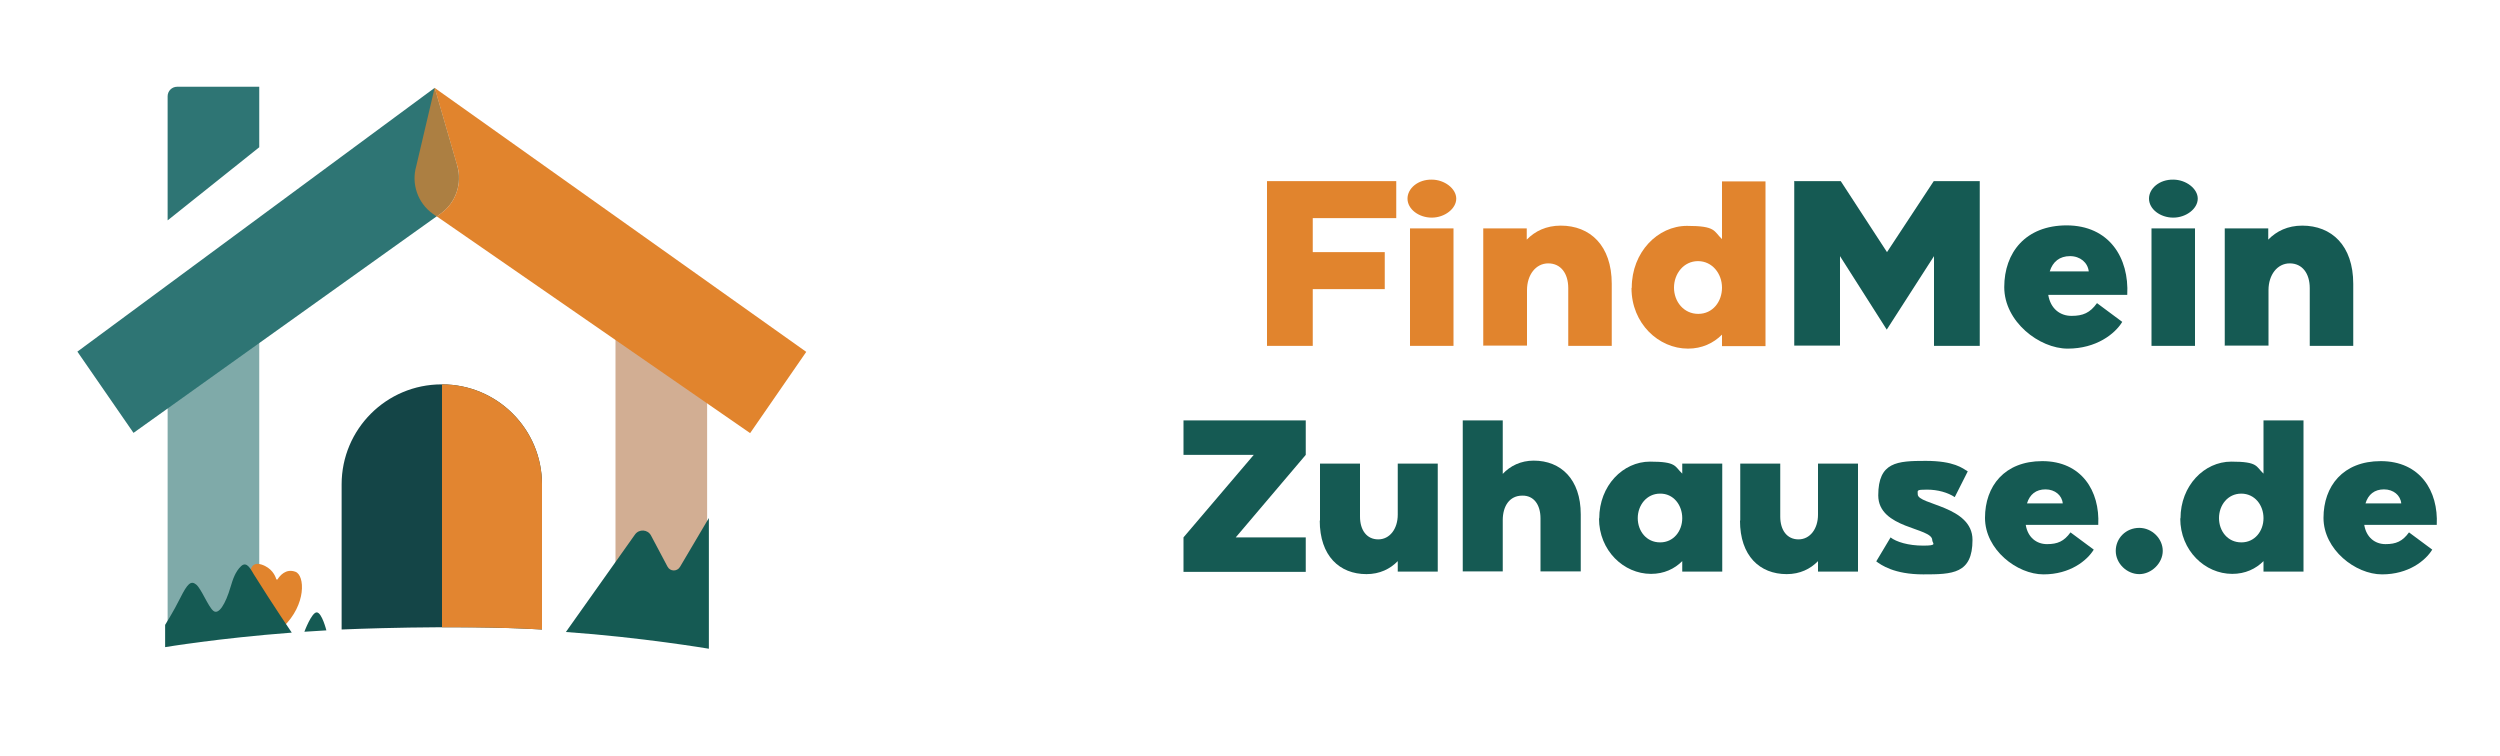 <?xml version="1.0" encoding="UTF-8"?>
<svg xmlns="http://www.w3.org/2000/svg" version="1.1" viewBox="0 0 1600 484">
  <defs>
    <style>
      .cls-1 {
        fill: #d2ae93;
      }

      .cls-2 {
        fill: #7faaa9;
      }

      .cls-3 {
        opacity: .7;
      }

      .cls-3, .cls-4 {
        fill: #e1842d;
      }

      .cls-5 {
        fill: #bd622a;
      }

      .cls-6 {
        fill: #2e7574;
      }

      .cls-7 {
        fill: #155a53;
      }

      .cls-8 {
        fill: #144547;
      }

      .cls-9 {
        fill: #e28530;
      }
    </style>
  </defs>
  <!-- Generator: Adobe Illustrator 28.6.0, SVG Export Plug-In . SVG Version: 1.2.0 Build 709)  -->
  <g>
    <g id="Layer_1">
      <g>
        <g class="logo" transform="translate(0, 0) scale(0.8)">
          <rect class="cls-1" x="492.4" y="257.9" width="73.3" height="221.7"/>
          <rect class="cls-2" x="134.1" y="257.9" width="73.3" height="247.9"/>
          <path class="cls-4" d="M221.1,463.3c.1.5.7.5,1,.1,1.7-2.7,6.5-8.8,14.2-6s8.9,26.3-9.7,44.1l-26.4-38.7s-2.1-14.7,8.9-11.2c8.4,2.7,11.1,9,11.9,11.7Z"/>
          <path class="cls-6" d="M207.4,69.4h-65.7c-4.2,0-7.6,3.4-7.6,7.6v99.3l73.3-58.5v-48.4Z"/>
          <path class="cls-6" d="M365.8,132.7l-18.1-62.4L61.9,281.3l44.9,65,242.5-173.2,3.2-2.3c12-8.6,17.3-23.9,13.2-38.1Z"/>
          <path class="cls-4" d="M645,281.5L347.7,70.3l18.1,62.4c4.1,14.2-1.2,29.5-13.2,38.1l-3.2,2.3,250.7,173.4,44.9-65Z"/>
          <path class="cls-3" d="M365.8,132.7l-18.1-62.4-14.7,62.6c-4.1,14.2,1.2,29.5,13.2,38.1l3.1,2.2,3.2-2.3c12-8.6,17.3-23.9,13.2-38.1Z"/>
          <path class="cls-8" d="M273.3,503.6s91.1-4.1,160.3,0v-116.1c0-44.2-35.8-80-80-80h-.3c-44.2,0-80,35.8-80,80v116.1Z"/>
          <path class="cls-9" d="M353.5,501.8c25.9-.1,54.5.3,80.1,1.8v-116.1c0-44.2-35.8-80-80-80v194.3Z"/>
          <path class="cls-7" d="M567.2,519s-54.3-9.2-114.5-13.4l55.3-78c3.3-4.6,10.2-4.1,12.8.8l13.2,24.9c2.1,4,7.7,4.1,10,.2l23.1-39.1v104.6Z"/>
          <path class="cls-7" d="M261.1,504.3c-6,.3-11.9.7-17.6,1.1,0,0,5.8-15.6,9.9-15.5s7.7,14.4,7.7,14.4Z"/>
          <path class="cls-7" d="M132.2,517.7s42.2-7.1,101.2-11.6c0,0-14.4-21.1-30.4-46.7-2.1-3.3-5.4-10.9-10.1-6.5s-6.7,10.8-8.4,16.5c-4.1,14-9.6,22.7-13.8,19.3s-9.6-17.7-13.8-21.1-7-.6-12.7,10.8-12.1,21.5-12.1,21.5v17.7Z"/>
        </g>
        <g class="text" transform="translate(600, -750) scale(1.6)">
          <g>
            <path class="cls-4" d="M131.8,541.2h51.7v14.8h-33.4v13.6h28.8v14.8h-28.8v22.7h-18.3v-65.9Z"/>
            <path class="cls-4" d="M188,548.2c0-4.1,4.2-7.7,9.7-7.6,5.1,0,9.8,3.6,9.8,7.6s-4.6,7.6-9.8,7.6-9.7-3.4-9.7-7.6ZM189,607.1v-47h17.4v47h-17.4Z"/>
            <path class="cls-4" d="M218.3,607.1v-47h17.4v4.5c3.3-3.4,7.8-5.6,13.6-5.6,11.7,0,20.4,7.9,20.4,23.3v24.8h-17.4v-23.1c0-5.9-3-9.9-8-9.9s-8.5,4.6-8.5,10.7v22.2h-17.4Z"/>
            <path class="cls-4" d="M277.7,583.8c0-14.2,10.4-24.7,22.1-24.7s10.6,2.1,14,5.3v-23.1h17.4v65.9h-17.4v-4.6c-3.4,3.4-8,5.6-13.6,5.6-11.8,0-22.6-10.1-22.6-24.2ZM304.3,594.3c5.8,0,9.5-4.9,9.5-10.5s-3.9-10.6-9.6-10.6-9.6,5-9.6,10.6,3.9,10.5,9.7,10.5Z"/>
            <path class="cls-7" d="M342.9,541.2h18.4l18.5,28.4,18.7-28.4h18.4v65.9h-18.3v-35.9l-18.9,29.4-18.7-29.4v35.8h-18.3v-65.9Z"/>
            <path class="cls-7" d="M451.6,558.9c17.1,0,25.1,13,24.3,27.8h-31.6c.9,5.5,4.7,8.4,9.3,8.4s7.4-1.2,10.2-5.1l10.1,7.5c-2.9,4.8-10.4,10.7-21.8,10.7s-25.4-10.8-25.4-24.6,8.5-24.7,25-24.7ZM460.5,577.3c-.4-3.5-3.4-6.1-7.5-6.1s-6.9,2.2-8.1,6.1h15.6Z"/>
            <path class="cls-7" d="M484.6,548.2c0-4.1,4.2-7.7,9.7-7.6,5.1,0,9.8,3.6,9.8,7.6s-4.6,7.6-9.8,7.6-9.7-3.4-9.7-7.6ZM485.6,607.1v-47h17.4v47h-17.4Z"/>
            <path class="cls-7" d="M514.9,607.1v-47h17.4v4.5c3.3-3.4,7.8-5.6,13.6-5.6,11.7,0,20.4,7.9,20.4,23.3v24.8h-17.4v-23.1c0-5.9-3-9.9-8-9.9s-8.5,4.6-8.5,10.7v22.2h-17.4Z"/>
          </g>
          <g>
            <path class="cls-7" d="M147.3,636.9v13.8l-28,33h28v13.8h-48.9v-13.8l28.1-33h-28.1v-13.8h48.9Z"/>
            <path class="cls-7" d="M153,677v-22.8h16v21.2c0,5.4,2.7,9.1,7.3,9.1s7.8-4.2,7.8-9.9v-20.4h16v43.2h-16v-4.2c-3,3.1-7.2,5.2-12.5,5.2-10.8,0-18.7-7.3-18.7-21.4Z"/>
            <path class="cls-7" d="M210.1,636.9h16v21.4c3-3.2,7.2-5.3,12.4-5.3,10.8,0,18.8,7.4,18.8,21.5v22.8h-16.1v-21.2c0-5.5-2.7-9.2-7.3-9.1-5.1,0-7.8,4.2-7.8,9.8v20.5h-16v-60.5Z"/>
            <path class="cls-7" d="M264.7,676.1c0-13.1,9.5-22.7,20.3-22.7s9.8,1.9,12.9,4.8v-4h16v43.2h-16v-4.2c-3.1,3.1-7.3,5.1-12.5,5.1-10.9,0-20.8-9.3-20.8-22.2ZM289.1,685.7c5.3,0,8.8-4.5,8.8-9.7s-3.5-9.9-8.9-9.8c-5.3,0-8.9,4.6-8.9,9.8s3.5,9.7,8.9,9.7Z"/>
            <path class="cls-7" d="M321.1,677v-22.8h16v21.2c0,5.4,2.7,9.1,7.3,9.1s7.8-4.2,7.8-9.9v-20.4h16v43.2h-16v-4.2c-3,3.1-7.2,5.2-12.5,5.2-10.8,0-18.7-7.3-18.7-21.4Z"/>
            <path class="cls-7" d="M381.2,683.7c2.3,1.8,7.1,3.3,13.1,3.3s3.6-.9,3.6-2.2c0-5.1-21.6-4.5-21.6-17.9s7.6-13.8,19-13.8,14.8,3,16.8,4.2l-5.2,10.3c-2.7-1.8-6.7-3-11.1-3s-3.7.3-3.7,1.9c0,4.2,21.9,4.6,21.9,18.2s-8,13.8-19.7,13.8-16.9-3.8-18.8-5.2l5.8-9.7Z"/>
            <path class="cls-7" d="M441.9,653.2c15.7,0,23.1,11.9,22.4,25.5h-29c.8,5,4.3,7.7,8.5,7.7s6.8-1.1,9.4-4.7l9.3,6.9c-2.7,4.4-9.5,9.9-20.1,9.9s-23.4-9.9-23.4-22.6,7.8-22.7,22.9-22.7ZM450.1,670.1c-.3-3.2-3.1-5.6-6.9-5.6s-6.3,2-7.4,5.6h14.3Z"/>
            <path class="cls-7" d="M480.7,679.9c5.1,0,9.4,4.3,9.4,9.2s-4.5,9.3-9.4,9.3-9.4-4.2-9.4-9.3,4.1-9.2,9.4-9.2Z"/>
            <path class="cls-7" d="M497.2,676.1c0-13.1,9.5-22.7,20.3-22.7s9.8,1.9,12.9,4.8v-21.3h16v60.5h-16v-4.2c-3.1,3.1-7.3,5.1-12.5,5.1-10.9,0-20.8-9.3-20.8-22.2ZM521.6,685.7c5.3,0,8.8-4.5,8.8-9.7s-3.5-9.8-8.9-9.8-8.9,4.6-8.9,9.8,3.5,9.7,8.9,9.7Z"/>
            <path class="cls-7" d="M577.3,653.2c15.7,0,23.1,11.9,22.4,25.5h-29c.8,5,4.3,7.7,8.5,7.7s6.8-1.1,9.4-4.7l9.3,6.9c-2.7,4.4-9.5,9.9-20.1,9.9s-23.4-9.9-23.4-22.6,7.8-22.7,22.9-22.7ZM585.5,670.1c-.3-3.2-3.1-5.6-6.9-5.6s-6.3,2-7.4,5.6h14.3Z"/>
          </g>
        </g>
      </g>
    </g>
  </g>
</svg>
